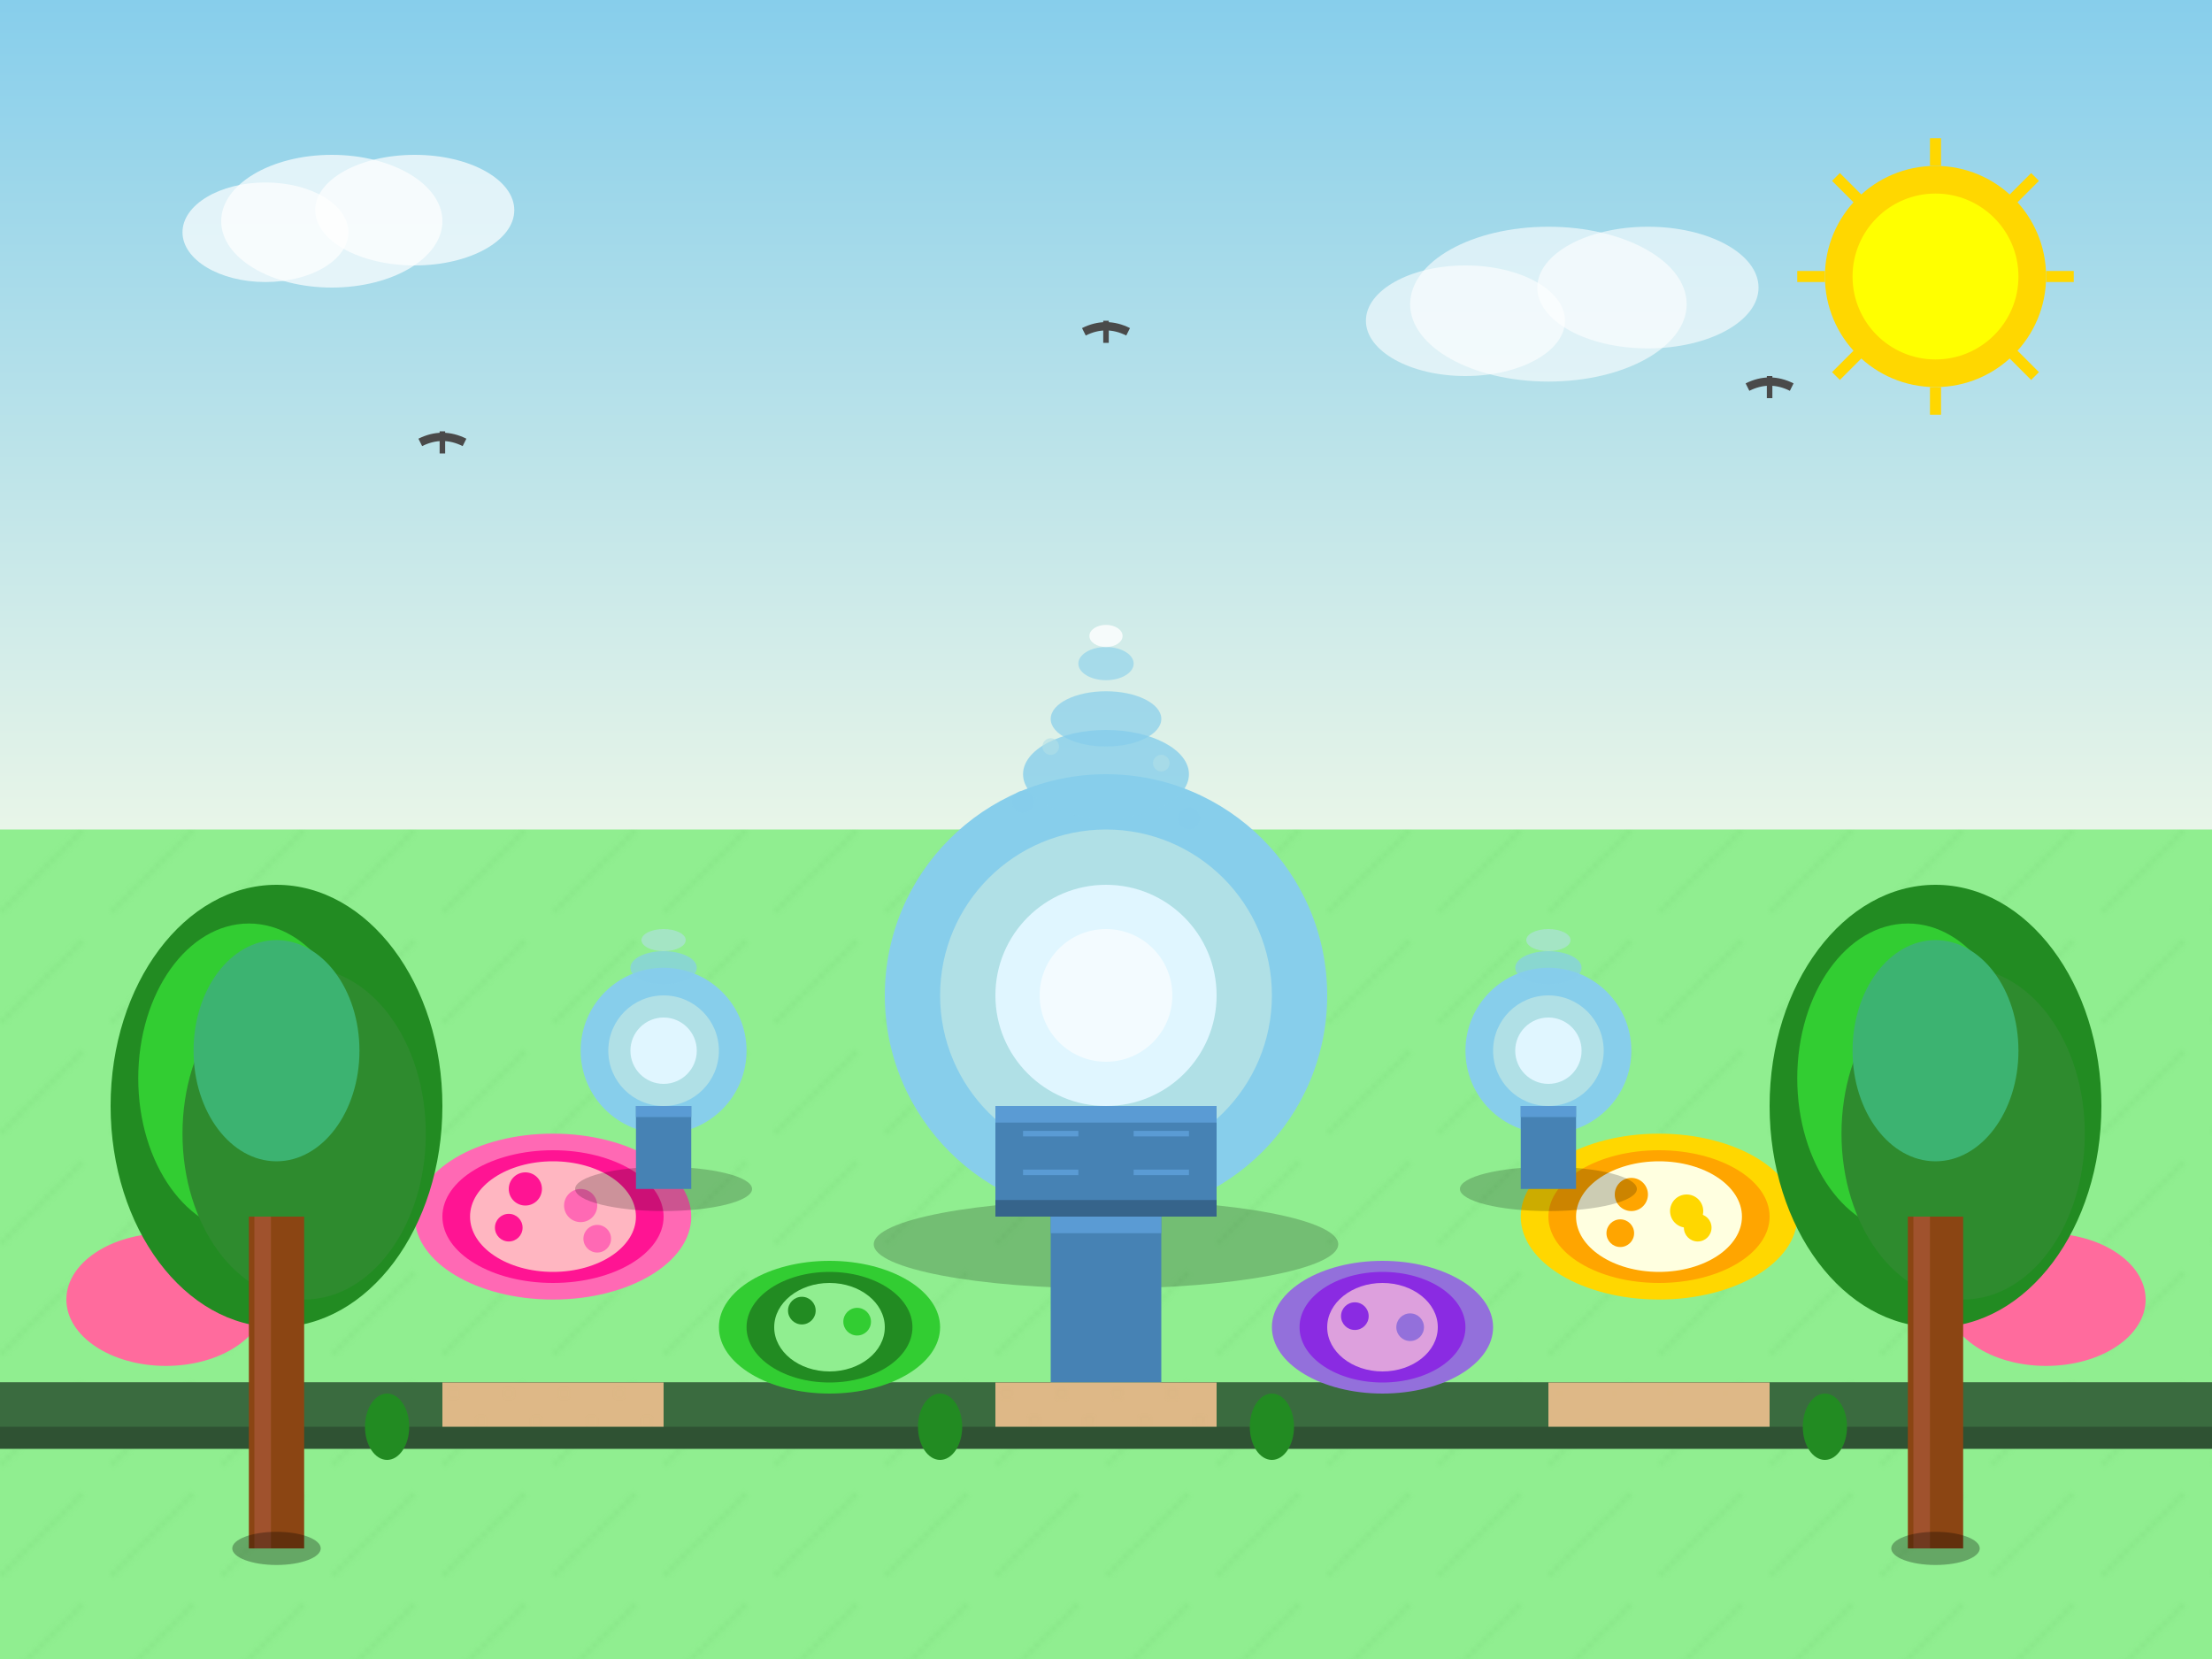 <svg width="400" height="300" viewBox="0 0 400 300" fill="none" xmlns="http://www.w3.org/2000/svg">
  <!-- Background -->
  <rect width="400" height="300" fill="#E8F5E8"/>
  
  <!-- Sky gradient -->
  <rect width="400" height="150" fill="url(#skyGradient)"/>
  
  <!-- Clouds -->
  <ellipse cx="60" cy="40" rx="20" ry="12" fill="#FFFFFF" opacity="0.7"/>
  <ellipse cx="75" cy="38" rx="18" ry="10" fill="#FFFFFF" opacity="0.7"/>
  <ellipse cx="48" cy="42" rx="15" ry="9" fill="#FFFFFF" opacity="0.7"/>
  
  <ellipse cx="280" cy="55" rx="25" ry="14" fill="#FFFFFF" opacity="0.6"/>
  <ellipse cx="298" cy="52" rx="20" ry="11" fill="#FFFFFF" opacity="0.6"/>
  <ellipse cx="265" cy="58" rx="18" ry="10" fill="#FFFFFF" opacity="0.6"/>
  
  <!-- Ground with texture -->
  <rect x="0" y="150" width="400" height="150" fill="#90EE90"/>
  <rect x="0" y="150" width="400" height="150" fill="url(#grassTexture)" opacity="0.3"/>
  
  <!-- Garden border hedge -->
  <rect x="0" y="250" width="400" height="12" fill="#2F5233"/>
  <rect x="0" y="250" width="400" height="8" fill="#3A6B3F"/>
  
  <!-- Side flower beds -->
  <ellipse cx="30" cy="235" rx="18" ry="12" fill="#FF6B9D"/>
  <ellipse cx="370" cy="235" rx="18" ry="12" fill="#FF6B9D"/>
  
  <!-- Main fountain with shadow -->
  <ellipse cx="200" cy="225" rx="42" ry="8" fill="#000000" opacity="0.2"/>
  
  <circle cx="200" cy="180" r="40" fill="#87CEEB"/>
  <circle cx="200" cy="180" r="30" fill="#B0E0E6"/>
  <circle cx="200" cy="180" r="20" fill="#E0F6FF"/>
  <circle cx="200" cy="180" r="12" fill="#FFFFFF" opacity="0.6"/>
  
  <!-- Fountain water jets -->
  <ellipse cx="200" cy="140" rx="15" ry="8" fill="#87CEEB" opacity="0.8"/>
  <ellipse cx="200" cy="130" rx="10" ry="5" fill="#87CEEB" opacity="0.7"/>
  <ellipse cx="200" cy="120" rx="5" ry="3" fill="#87CEEB" opacity="0.6"/>
  <ellipse cx="200" cy="115" rx="3" ry="2" fill="#FFFFFF" opacity="0.8"/>
  
  <!-- Water droplets -->
  <circle cx="185" cy="145" r="2" fill="#87CEEB" opacity="0.7"/>
  <circle cx="215" cy="148" r="2" fill="#87CEEB" opacity="0.7"/>
  <circle cx="190" cy="135" r="1.5" fill="#B0E0E6" opacity="0.6"/>
  <circle cx="210" cy="138" r="1.5" fill="#B0E0E6" opacity="0.6"/>
  
  <!-- Fountain base with detail -->
  <rect x="180" y="200" width="40" height="20" fill="#4682B4"/>
  <rect x="180" y="200" width="40" height="3" fill="#5A9BD4"/>
  <rect x="180" y="217" width="40" height="3" fill="#36648B"/>
  <rect x="190" y="220" width="20" height="30" fill="#4682B4"/>
  <rect x="190" y="220" width="20" height="3" fill="#5A9BD4"/>
  
  <!-- Decorative patterns on fountain -->
  <line x1="185" y1="205" x2="195" y2="205" stroke="#5A9BD4" stroke-width="1"/>
  <line x1="205" y1="205" x2="215" y2="205" stroke="#5A9BD4" stroke-width="1"/>
  <line x1="185" y1="212" x2="195" y2="212" stroke="#5A9BD4" stroke-width="1"/>
  <line x1="205" y1="212" x2="215" y2="212" stroke="#5A9BD4" stroke-width="1"/>
  
  <!-- Flower beds with individual flowers -->
  <!-- Pink bed left -->
  <ellipse cx="100" cy="220" rx="25" ry="15" fill="#FF69B4"/>
  <ellipse cx="100" cy="220" rx="20" ry="12" fill="#FF1493"/>
  <ellipse cx="100" cy="220" rx="15" ry="10" fill="#FFB6C1"/>
  <circle cx="95" cy="215" r="3" fill="#FF1493"/>
  <circle cx="105" cy="218" r="3" fill="#FF69B4"/>
  <circle cx="100" cy="223" r="3" fill="#FFB6C1"/>
  <circle cx="92" cy="222" r="2.5" fill="#FF1493"/>
  <circle cx="108" cy="224" r="2.5" fill="#FF69B4"/>
  
  <!-- Yellow bed right -->
  <ellipse cx="300" cy="220" rx="25" ry="15" fill="#FFD700"/>
  <ellipse cx="300" cy="220" rx="20" ry="12" fill="#FFA500"/>
  <ellipse cx="300" cy="220" rx="15" ry="10" fill="#FFFFE0"/>
  <circle cx="295" cy="216" r="3" fill="#FFA500"/>
  <circle cx="305" cy="219" r="3" fill="#FFD700"/>
  <circle cx="300" cy="224" r="3" fill="#FFFFE0"/>
  <circle cx="293" cy="223" r="2.5" fill="#FFA500"/>
  <circle cx="307" cy="222" r="2.5" fill="#FFD700"/>
  
  <!-- Green bed -->
  <ellipse cx="150" cy="240" rx="20" ry="12" fill="#32CD32"/>
  <ellipse cx="150" cy="240" rx="15" ry="10" fill="#228B22"/>
  <ellipse cx="150" cy="240" rx="10" ry="8" fill="#90EE90"/>
  <circle cx="145" cy="237" r="2.5" fill="#228B22"/>
  <circle cx="155" cy="239" r="2.5" fill="#32CD32"/>
  <circle cx="150" cy="243" r="2.5" fill="#90EE90"/>
  
  <!-- Purple bed -->
  <ellipse cx="250" cy="240" rx="20" ry="12" fill="#9370DB"/>
  <ellipse cx="250" cy="240" rx="15" ry="10" fill="#8A2BE2"/>
  <ellipse cx="250" cy="240" rx="10" ry="8" fill="#DDA0DD"/>
  <circle cx="245" cy="238" r="2.5" fill="#8A2BE2"/>
  <circle cx="255" cy="240" r="2.5" fill="#9370DB"/>
  <circle cx="250" cy="244" r="2.5" fill="#DDA0DD"/>
  
  <!-- Trees with more detail -->
  <!-- Left tree -->
  <ellipse cx="50" cy="200" rx="30" ry="40" fill="#228B22"/>
  <ellipse cx="45" cy="195" rx="20" ry="28" fill="#32CD32"/>
  <ellipse cx="55" cy="205" rx="22" ry="30" fill="#2E8B2E"/>
  <ellipse cx="50" cy="190" rx="15" ry="20" fill="#3CB371"/>
  <rect x="45" y="220" width="10" height="60" fill="#8B4513"/>
  <rect x="46" y="220" width="3" height="60" fill="#A0522D"/>
  <ellipse cx="50" cy="280" rx="8" ry="3" fill="#000000" opacity="0.3"/>
  
  <!-- Right tree -->
  <ellipse cx="350" cy="200" rx="30" ry="40" fill="#228B22"/>
  <ellipse cx="345" cy="195" rx="20" ry="28" fill="#32CD32"/>
  <ellipse cx="355" cy="205" rx="22" ry="30" fill="#2E8B2E"/>
  <ellipse cx="350" cy="190" rx="15" ry="20" fill="#3CB371"/>
  <rect x="345" y="220" width="10" height="60" fill="#8B4513"/>
  <rect x="346" y="220" width="3" height="60" fill="#A0522D"/>
  <ellipse cx="350" cy="280" rx="8" ry="3" fill="#000000" opacity="0.3"/>
  
  <!-- Small fountains with detail -->
  <!-- Left small fountain -->
  <ellipse cx="120" cy="215" rx="16" ry="4" fill="#000000" opacity="0.2"/>
  <circle cx="120" cy="190" r="15" fill="#87CEEB"/>
  <circle cx="120" cy="190" r="10" fill="#B0E0E6"/>
  <circle cx="120" cy="190" r="6" fill="#E0F6FF"/>
  <ellipse cx="120" cy="175" rx="6" ry="3" fill="#87CEEB" opacity="0.7"/>
  <ellipse cx="120" cy="170" rx="4" ry="2" fill="#B0E0E6" opacity="0.6"/>
  <rect x="115" y="200" width="10" height="15" fill="#4682B4"/>
  <rect x="115" y="200" width="10" height="2" fill="#5A9BD4"/>
  
  <!-- Right small fountain -->
  <ellipse cx="280" cy="215" rx="16" ry="4" fill="#000000" opacity="0.2"/>
  <circle cx="280" cy="190" r="15" fill="#87CEEB"/>
  <circle cx="280" cy="190" r="10" fill="#B0E0E6"/>
  <circle cx="280" cy="190" r="6" fill="#E0F6FF"/>
  <ellipse cx="280" cy="175" rx="6" ry="3" fill="#87CEEB" opacity="0.7"/>
  <ellipse cx="280" cy="170" rx="4" ry="2" fill="#B0E0E6" opacity="0.6"/>
  <rect x="275" y="200" width="10" height="15" fill="#4682B4"/>
  <rect x="275" y="200" width="10" height="2" fill="#5A9BD4"/>
  
  <!-- Paths with texture -->
  <rect x="180" y="250" width="40" height="8" fill="#DEB887"/>
  <rect x="180" y="250" width="40" height="8" fill="url(#pathTexture)" opacity="0.3"/>
  <rect x="80" y="250" width="40" height="8" fill="#DEB887"/>
  <rect x="80" y="250" width="40" height="8" fill="url(#pathTexture)" opacity="0.3"/>
  <rect x="280" y="250" width="40" height="8" fill="#DEB887"/>
  <rect x="280" y="250" width="40" height="8" fill="url(#pathTexture)" opacity="0.3"/>
  
  <!-- Small plants along paths -->
  <ellipse cx="170" cy="258" rx="4" ry="6" fill="#228B22"/>
  <ellipse cx="230" cy="258" rx="4" ry="6" fill="#228B22"/>
  <ellipse cx="70" cy="258" rx="4" ry="6" fill="#228B22"/>
  <ellipse cx="330" cy="258" rx="4" ry="6" fill="#228B22"/>
  
  <!-- Birds with more detail -->
  <path d="M 76 80 Q 80 78 84 80" stroke="#4A4A4A" stroke-width="1.5" fill="none"/>
  <path d="M 80 82 L 80 78" stroke="#4A4A4A" stroke-width="1" fill="none"/>
  
  <path d="M 316 70 Q 320 68 324 70" stroke="#4A4A4A" stroke-width="1.5" fill="none"/>
  <path d="M 320 72 L 320 68" stroke="#4A4A4A" stroke-width="1" fill="none"/>
  
  <path d="M 196 60 Q 200 58 204 60" stroke="#4A4A4A" stroke-width="1.5" fill="none"/>
  <path d="M 200 62 L 200 58" stroke="#4A4A4A" stroke-width="1" fill="none"/>
  
  <!-- Sun with rays -->
  <circle cx="350" cy="50" r="20" fill="#FFD700"/>
  <circle cx="350" cy="50" r="15" fill="#FFFF00"/>
  <line x1="350" y1="25" x2="350" y2="30" stroke="#FFD700" stroke-width="2"/>
  <line x1="350" y1="70" x2="350" y2="75" stroke="#FFD700" stroke-width="2"/>
  <line x1="325" y1="50" x2="330" y2="50" stroke="#FFD700" stroke-width="2"/>
  <line x1="370" y1="50" x2="375" y2="50" stroke="#FFD700" stroke-width="2"/>
  <line x1="332" y1="32" x2="336" y2="36" stroke="#FFD700" stroke-width="2"/>
  <line x1="364" y1="64" x2="368" y2="68" stroke="#FFD700" stroke-width="2"/>
  <line x1="364" y1="36" x2="368" y2="32" stroke="#FFD700" stroke-width="2"/>
  <line x1="332" y1="68" x2="336" y2="64" stroke="#FFD700" stroke-width="2"/>
  
  <!-- Gradients and Patterns -->
  <defs>
    <linearGradient id="skyGradient" x1="0%" y1="0%" x2="0%" y2="100%">
      <stop offset="0%" style="stop-color:#87CEEB;stop-opacity:1"/>
      <stop offset="100%" style="stop-color:#E8F5E8;stop-opacity:1"/>
    </linearGradient>
    
    <pattern id="grassTexture" x="0" y="0" width="20" height="20" patternUnits="userSpaceOnUse">
      <line x1="0" y1="5" x2="5" y2="0" stroke="#70D070" stroke-width="0.5"/>
      <line x1="10" y1="15" x2="15" y2="10" stroke="#70D070" stroke-width="0.5"/>
      <line x1="5" y1="20" x2="10" y2="15" stroke="#70D070" stroke-width="0.5"/>
    </pattern>
    
    <pattern id="pathTexture" x="0" y="0" width="10" height="10" patternUnits="userSpaceOnUse">
      <circle cx="2" cy="2" r="0.5" fill="#C4A574"/>
      <circle cx="7" cy="7" r="0.5" fill="#C4A574"/>
    </pattern>
  </defs>
</svg>
